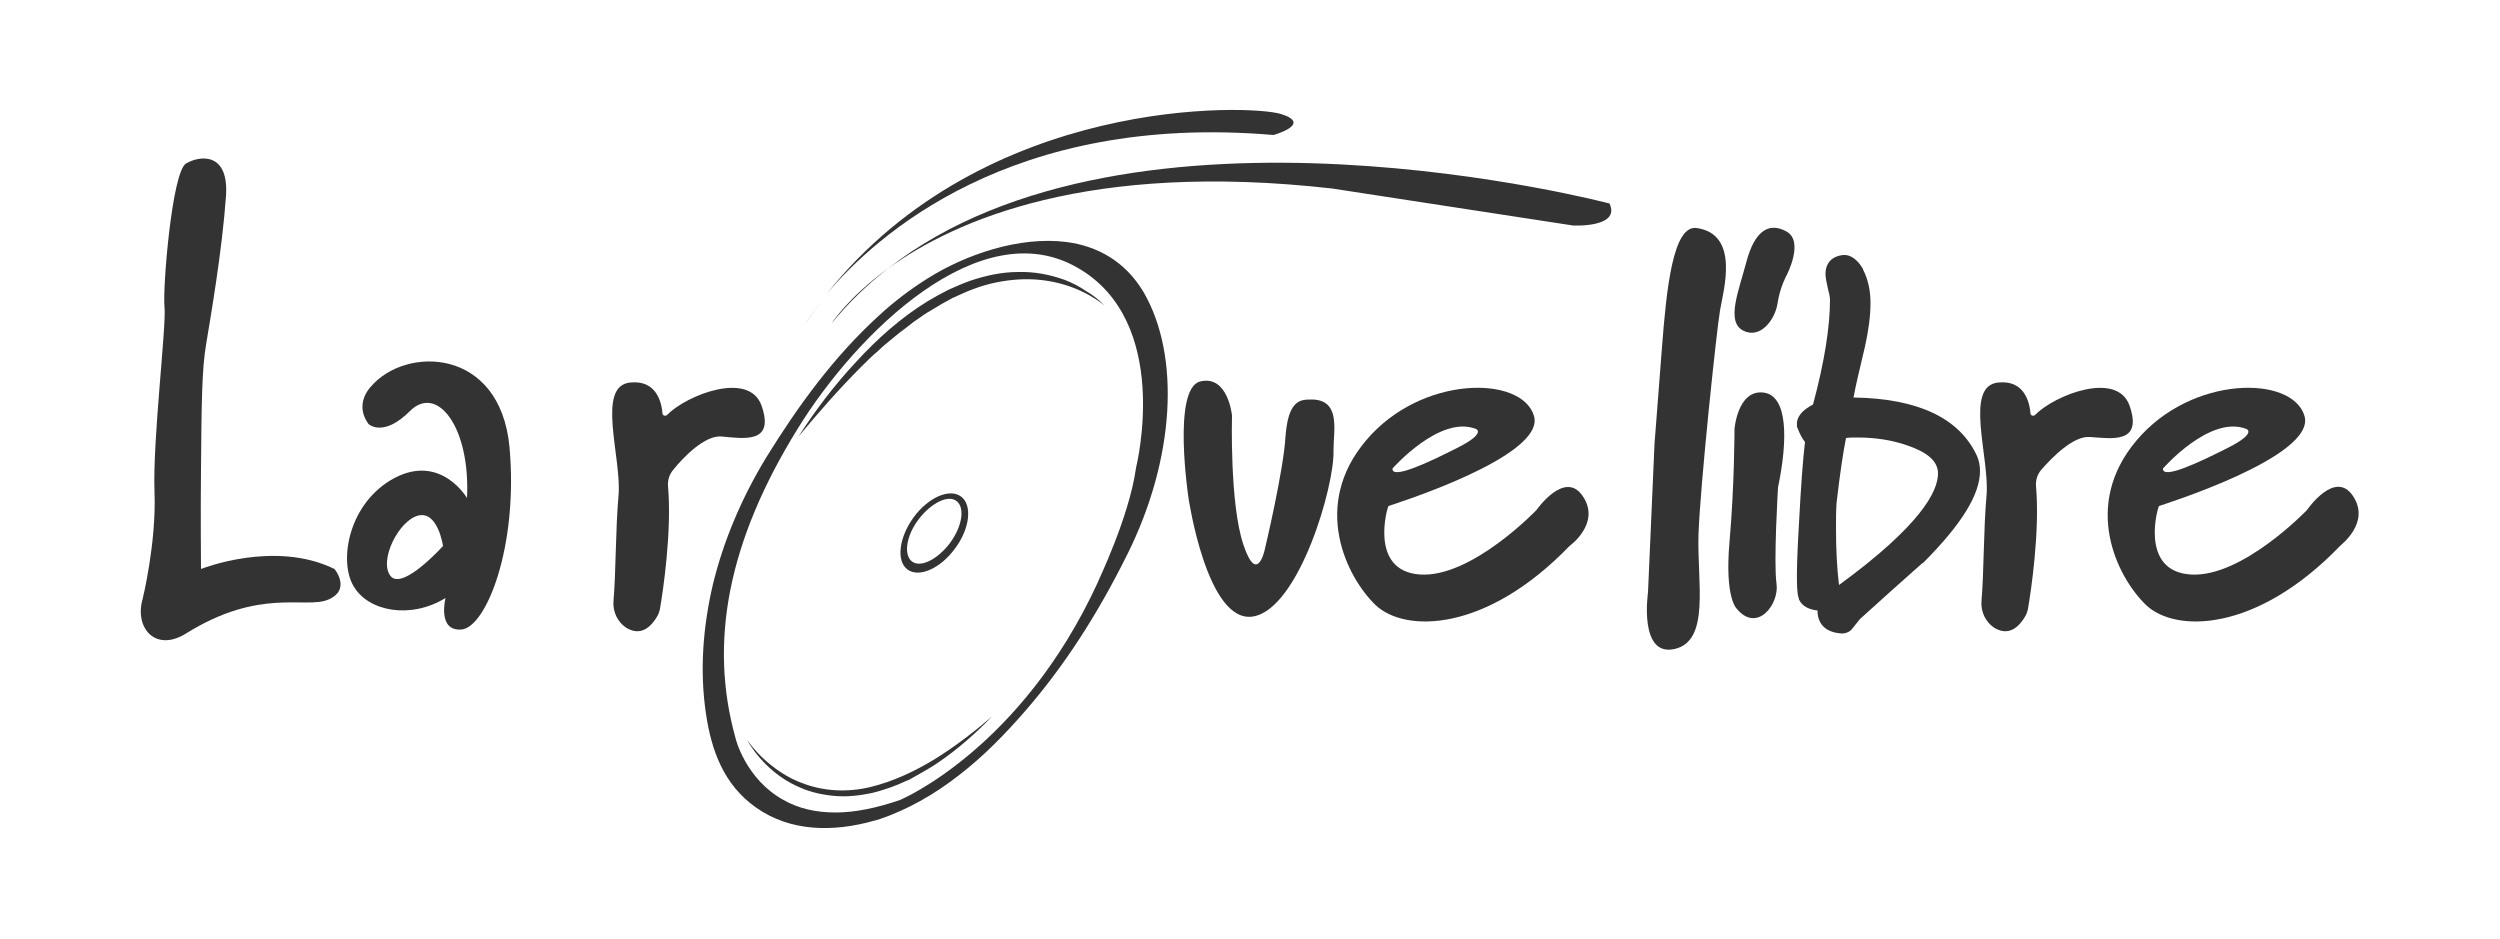 <?xml version="1.0" encoding="utf-8"?>
<!-- Generator: Adobe Illustrator 25.0.0, SVG Export Plug-In . SVG Version: 6.00 Build 0)  -->
<svg version="1.1" id="Layer_1" xmlns="http://www.w3.org/2000/svg" xmlns:xlink="http://www.w3.org/1999/xlink" x="0px" y="0px"
	 viewBox="0 0 500 187.8" style="enable-background:new 0 0 500 187.8;" xml:space="preserve">
<style type="text/css">
	.st0{fill:#333333;}
</style>
<g>
	<path class="st0" d="M40.2,113.8c0,0-0.1-11.9,0-19.9c0.1-13.5,0.2-20.2,1-24.9c1-6.1,3.2-18.7,4-29.8c0.6-8.7-5.1-8.2-8-6.5
		c-2.8,1.7-4.7,24.9-4.3,28.7c0.4,3.8-2.4,26.8-2,37c0.4,10.2-2.4,21.5-2.4,21.5c-1.6,5.7,2.6,10.6,8.7,6.8
		c14.9-9.3,23.9-4.8,28.5-6.8c4.6-2,1.2-6.1,1.2-6.1C54.9,107.9,40.2,113.8,40.2,113.8z"/>
	<path class="st0" d="M74.2,77.3c0,0-3.5,3.4-0.5,7.5c0,0,2.9,2.8,8.3-2.6c5.4-5.4,12.1,3.2,11.4,17.4c0,0-5.2-8.9-14.5-4
		c-9.2,4.9-11.2,16.6-8.2,21.6c2.9,5.1,11.4,6.7,18.4,2.4c0,0-1.7,6.7,3.2,6.3c4.9-0.4,11.4-16.5,9.6-36.5
		C100,69.4,81.1,69.2,74.2,77.3z M78.1,115.2c-2.4-3.1,1.7-11.2,5.6-12.1c3.9-0.9,4.9,6.1,4.9,6.1S80.5,118.2,78.1,115.2z"/>
	<path class="st0" d="M144.3,87.3c4.5,0.4,10.7,1.5,8-6.2c-2.5-7-15-2.1-18.9,1.9c-0.3,0.3-0.9,0.1-0.9-0.3
		c-0.2-2.4-1.3-6.7-6.4-6.2c-7,0.6-1.7,15.1-2.4,22.7c-0.6,6.7-0.5,15.1-1,21c-0.2,2.2,0.9,4.4,2.8,5.5c1.7,0.9,3.8,1,5.8-2.2
		c0.3-0.5,0.6-1.1,0.7-1.8c0.6-3.4,2.4-15.5,1.6-24.5c-0.1-1.2,0.3-2.4,1.1-3.3C136.7,91.4,141,87,144.3,87.3z"/>
	<path class="st0" d="M425.9,81.1c-2.5-7-15-2.1-18.9,1.9c-0.3,0.3-0.9,0.1-0.9-0.3c-0.2-2.4-1.3-6.7-6.4-6.2
		c-7,0.6-1.7,15.1-2.4,22.7c-0.6,6.7-0.5,15.1-1,21c-0.2,2.2,0.9,4.4,2.8,5.5c1.7,0.9,3.8,1,5.8-2.2c0.3-0.5,0.6-1.1,0.7-1.8
		c0.6-3.4,2.4-15.5,1.6-24.5c-0.1-1.2,0.3-2.4,1.1-3.3c2.1-2.4,6.4-6.8,9.7-6.5C422.4,87.7,428.6,88.8,425.9,81.1z"/>
	<path class="st0" d="M213,56c-3-1.1-6.2-1.7-9.4-1.6c-3.2,0-6.4,0.7-9.4,1.7c-1.5,0.5-3,1.2-4.4,1.8l-2.1,1.1
		c-0.7,0.4-1.4,0.8-2.1,1.2c-5.4,3.3-10.2,7.6-14.4,12.2c-4.3,4.6-8.1,9.6-11.5,14.9c4-4.8,8.1-9.5,12.5-13.9
		c1.1-1.1,2.2-2.2,3.4-3.2c1.1-1.1,2.3-2,3.5-3c0.6-0.5,1.2-1,1.8-1.4c0.6-0.5,1.2-0.9,1.8-1.4c1.3-0.9,2.5-1.8,3.8-2.5
		c0.7-0.4,1.3-0.8,2-1.2l2-1.1c1.4-0.6,2.8-1.3,4.2-1.8c2.9-1.1,5.9-1.7,8.9-1.9c6.1-0.4,12.4,1.3,17.3,5.2
		c-1.1-1.1-2.3-2.1-3.7-2.9C215.9,57.3,214.5,56.6,213,56z"/>
	<path class="st0" d="M174.1,157.4c-4.5,1.1-9.4,0.9-13.7-0.8c-2.2-0.8-4.2-2-6.1-3.5c-1.9-1.5-3.5-3.2-4.9-5.1
		c2.4,4.1,6.1,7.6,10.6,9.5c2.2,1,4.7,1.5,7.1,1.7c2.4,0.2,4.9-0.1,7.3-0.6c2.4-0.6,4.7-1.4,6.8-2.4c0.6-0.2,1.1-0.5,1.6-0.8
		c0.5-0.3,1.1-0.6,1.6-0.9c1-0.6,2.1-1.2,3.1-1.9c4-2.7,7.6-5.9,10.9-9.3c-3.6,3.1-7.4,6-11.4,8.5
		C182.9,154.3,178.6,156.3,174.1,157.4z"/>
	<path class="st0" d="M213.3,48.4c-9.4-1.2-20.2,2.5-27.8,7.3c-3.5,2.2-6.8,4.7-9.8,7.5c-8.9,8.1-16.1,18-22.4,28.2
		c-5,8.2-8.6,16.8-10.7,25.4c-2,8.5-2.7,17.3-1.4,26c1.1,7.4,3.6,14.2,10,18.7c6.9,4.9,15.5,4.9,23.4,2.7c0.5-0.1,1-0.3,1.4-0.4
		c5.3-1.8,10.8-4.8,16.1-9c4.4-3.4,8.8-7.8,13.2-12.9c7.5-8.7,14.1-18.8,20.2-31.1c9.4-18.9,10.7-39.5,3.2-52.4
		C225,52.2,219.4,49.2,213.3,48.4z M227.2,93.6c-1.4,10-7.7,22.8-7.7,23c-15.3,33.2-39.3,43.3-39.5,43.4c-4.7,1.6-9,2.5-12.9,2.5
		c-3.9,0-7.4-0.8-10.4-2.5c-7.6-4.2-9.6-12.3-9.6-12.4c-5.4-19.3-1.4-39.5,12.4-61.8c11.8-19.2,36.6-43.6,56.1-32.2
		C234.3,64.4,227.4,92.7,227.2,93.6z"/>
	<path class="st0" d="M177.6,53.7c13.4-9.7,40.2-21.5,88.8-16l48.2,7.4c0,0,9.6,0.5,7.3-4.4C321.9,40.7,226.5,15.5,177.6,53.7z"/>
	<path class="st0" d="M166.3,64.7c3.4-4.2,7.2-7.8,11.3-11C169.5,59.6,166.3,64.7,166.3,64.7z"/>
	<path class="st0" d="M254.7,27c0,0,7.9-2.2,1.5-4.2c-6.1-1.9-59.2-3.8-90.9,36C175.1,47.2,202.2,22.5,254.7,27z"/>
	<path class="st0" d="M165.4,58.9c-2.9,3.5-4.3,5.8-4.3,5.8C162.5,62.6,163.9,60.7,165.4,58.9z"/>
	<path class="st0" d="M191,109.7c3-4,3.5-8.7,1.2-10.4c-2.3-1.7-6.6,0.2-9.5,4.2s-3.5,8.7-1.2,10.4
		C183.8,115.6,188.1,113.7,191,109.7z M183.7,103.9c2.5-3.3,5.9-5,7.6-3.7c1.7,1.3,1.2,5-1.3,8.4c-2.5,3.3-5.9,5-7.6,3.7
		C180.7,111,181.2,107.2,183.7,103.9z"/>
	<path class="st0" d="M262.4,79.9c-0.7,0-1.4,0-2.1,0.2c-2.6,0.8-3,4.9-3.2,7.2c-0.4,6.9-4.1,22.4-4.1,22.4s-1.5,7.6-4.3-0.7
		c-2.8-8.2-2.3-25.9-2.3-25.9s-0.8-8.2-6.4-6.8c-5.6,1.5-2.3,23.3-2.3,23.3s3.7,25.2,12.9,23.7c9.2-1.5,16.4-26.3,16.1-33.3
		C266.7,86.1,268.2,80,262.4,79.9z"/>
	<path class="st0" d="M307.3,102c0,0-13,13.6-23.3,12.9c-10.3-0.7-6.5-13.6-6.3-13.7c0.2-0.1,31.5-9.8,29.1-18
		c-2.4-8.2-22.6-8.2-33.6,4.9c-11,13-3.9,27.3,1.9,32.9c5.9,5.6,22.1,5.5,38.8-11.8c0,0,6.3-4.5,2.7-9.9
		C313,93.8,307.3,102,307.3,102z M295.2,85.8c0,0,2.1,0.8-3.6,3.7s-13.3,6.5-13.1,4.2C278.5,93.7,288,82.9,295.2,85.8z"/>
	<path class="st0" d="M470.6,99.2c-3.6-5.4-9.2,2.8-9.2,2.8s-13,13.6-23.3,12.9c-10.3-0.7-6.5-13.6-6.3-13.7
		c0.2-0.1,31.5-9.8,29.1-18c-2.4-8.2-22.6-8.2-33.6,4.9c-11,13-3.9,27.3,1.9,32.9c5.9,5.6,22.1,5.5,38.8-11.8
		C468,109.1,474.2,104.6,470.6,99.2z M449.3,85.8c0,0,2.1,0.8-3.6,3.7c-5.7,2.9-13.3,6.5-13.1,4.2C432.6,93.7,442,82.9,449.3,85.8z"
		/>
	<path class="st0" d="M339.3,45.6c-4.7-0.6-6,12.1-6.9,23.8c-0.8,10.1-1.5,19.4-1.5,19.4l-1.3,29.7c0,0-1.9,12.9,5.3,11.3
		c7.2-1.6,4.5-13.4,4.8-22.9c0.3-9.4,3.6-40.7,4.3-44.8C344.7,58,348,46.8,339.3,45.6z"/>
	<path class="st0" d="M357.3,46.3c-3.6-2-6.4,0-8,6c-1.6,6-4.1,12-0.7,13.8s6.4-2.1,6.9-5.4c0.5-3.3,1.8-5.6,1.8-5.6
		S360.9,48.3,357.3,46.3z"/>
	<path class="st0" d="M352.6,78.5c-5.1-0.5-5.7,7.3-5.7,7.3s0,11.2-1,22.6c-1,11.4,1.5,13.4,1.5,13.4c4,4.8,8.5-0.9,7.9-5.1
		c-0.6-4.2,0.3-19.2,0.3-19.2C357.6,87.9,357.6,79,352.6,78.5z"/>
	<path class="st0" d="M370.7,79.5c0.4-2.2,1.2-5.6,2.3-10.2c0.7-3.2,1.1-6.1,1.1-8.7c0-2.5-0.5-4.8-1.5-6.7l0-0.1
		c-1.1-1.9-2.5-2.9-3.9-2.8c-2.3,0.2-3.6,1.6-3.6,3.8c0,0.7,0.2,1.7,0.5,3c0.4,1.5,0.4,2,0.4,2.1c0,5.4-1.1,12.5-3.4,21
		c-2.3,1.2-3.4,2.6-3.2,4.3l0,0.2l0.1,0.2c0.5,1.3,1,2.2,1.5,2.8c-0.4,3.2-0.8,8.6-1.2,16.2c-0.7,11.8-0.4,14.3,0,15.2l0,0.1
		c0.6,1.3,1.9,2,3.7,2.2c0,2.5,1.4,4.1,4,4.5c0.3,0,0.5,0.1,0.8,0.1c1.1,0,1.8-0.5,2.1-0.9l1.6-2c4.1-3.7,8.3-7.5,12.5-11.2l0.1,0
		c7.7-7.7,11.4-13.7,11.4-18.4c0-1.1-0.2-2.1-0.6-3C391.9,83.6,383.6,79.7,370.7,79.5z M367.8,117c-0.4-3.3-0.6-7.1-0.6-11.3
		c0-1.6,0-3.3,0.1-5c0.7-6.2,1.4-10.6,1.9-13.1c0.7-0.1,1.5-0.1,2.3-0.1c3.5,0,6.9,0.5,10,1.6c4.1,1.4,6.1,3.2,6.1,5.6
		C387.6,98.3,384.1,105.1,367.8,117z"/>
</g>
</svg>
